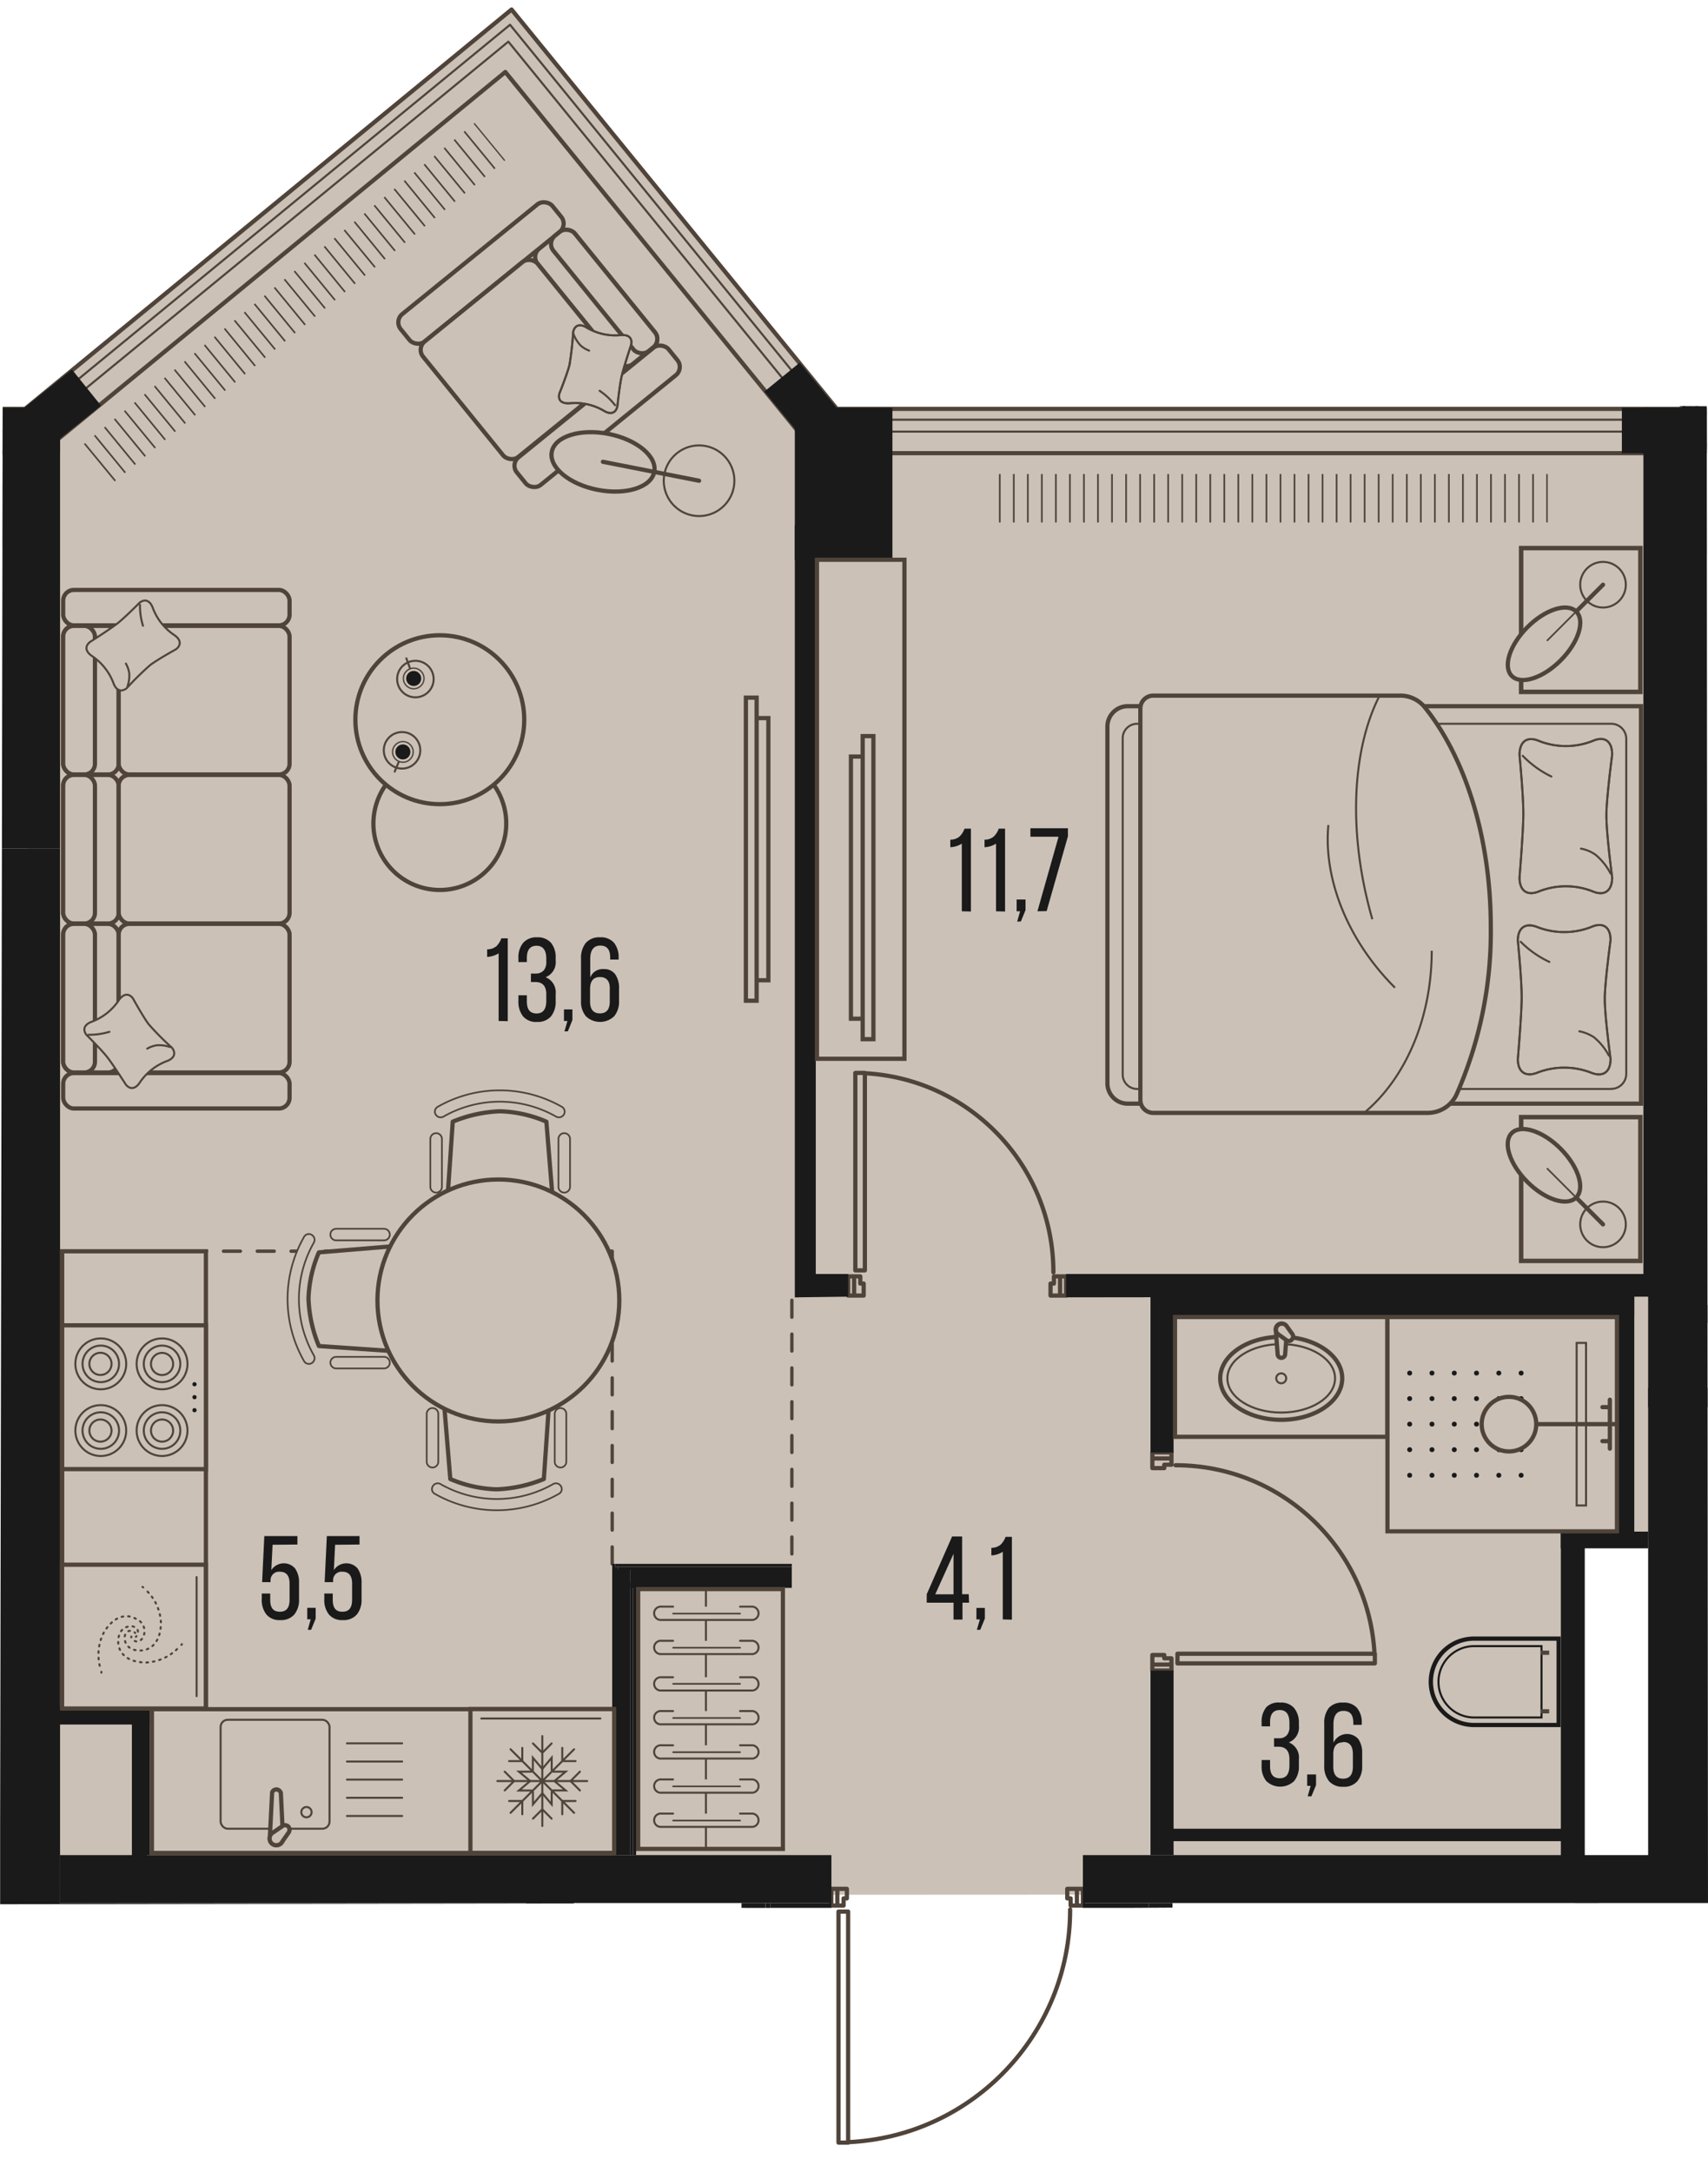 <svg version="1.1" xmlns="http://www.w3.org/2000/svg" xmlns:xlink="http://www.w3.org/1999/xlink" viewBox="199.643 0 202.12 256.942"><path d="M401.763 225.137h-63.37v.525l-7.99.045-5.81 20.036-26.856 11.199.266-31.235-10.63-.015v-.555l-87.73.122.321-177.95L260.212 0l38.31 47.423 103.09.635.15 177.079Z" fill="none"></path><path d="m386.552 224.1-183.195.083-.593-175.672L260.18 1.128l38.49 47.24h99.83l-.778 133.986-11.833-.483.664 42.23Z" fill="#cbc1b7"></path><clipPath id="a"><path d="M401.763 225.137h-63.37v.525l-7.99.045-5.81 20.036-26.856 11.199.266-31.235-10.63-.015v-.555l-87.73.122.321-177.95L260.212 0l38.31 47.423 103.09.635.15 177.079Z" fill="none"></path></clipPath><g clip-path="url(#a)"><defs><clipPath></clipPath><clipPath></clipPath><clipPath></clipPath><clipPath></clipPath><clipPath></clipPath><clipPath></clipPath><clipPath></clipPath><clipPath></clipPath><clipPath></clipPath><clipPath></clipPath><clipPath></clipPath><clipPath></clipPath><clipPath></clipPath><clipPath></clipPath><clipPath></clipPath><clipPath></clipPath><clipPath></clipPath><clipPath></clipPath><clipPath></clipPath><clipPath></clipPath><clipPath></clipPath><clipPath></clipPath><clipPath></clipPath><clipPath></clipPath><clipPath></clipPath><clipPath></clipPath><clipPath></clipPath><clipPath></clipPath><clipPath></clipPath><clipPath></clipPath><clipPath id="b"><path transform="rotate(-49.43 422.907 36.348)" fill="none" d="M396.157 33.308h53.5v6.08h-53.5z"></path></clipPath><clipPath id="c"><path fill="none" d="M316.61 56.078h66.19v6.08h-66.19z"></path></clipPath><clipPath id="d"><path transform="rotate(-39.42 234.454 36.023)" fill="none" d="M204.314 32.983h60.28v6.08h-60.28z"></path></clipPath><clipPath></clipPath><clipPath></clipPath><clipPath></clipPath><clipPath></clipPath><clipPath></clipPath><clipPath></clipPath><clipPath></clipPath><clipPath></clipPath><clipPath></clipPath><clipPath></clipPath><clipPath></clipPath><clipPath></clipPath><clipPath id="e"><path fill="none" d="M364.9 161.408h15.66v14.13H364.9z"></path></clipPath><clipPath></clipPath><clipPath></clipPath><clipPath></clipPath><clipPath></clipPath><pattern x="0" y="0" width="68.03" height="42.52" patternTransform="matrix(1 0 0 -1 693.63 -15164.012)" patternUnits="userSpaceOnUse"></pattern><pattern x="0" y="0" width="34.02" height="34.02" patternTransform="matrix(1 0 0 -1 251.44 -15266.072)" patternUnits="userSpaceOnUse"></pattern></defs><g data-name="Layer 1"><path fill="none" stroke="#51443a" stroke-dasharray="0 0 2 2" stroke-linecap="round" stroke-miterlimit="10" stroke-width=".4" d="M293.35 153.818v31.18m-21.26 0v-36.99m0 0h-65.06"></path><path fill="#cbc1b7" d="m395.29 60.153 46.905-54.784 8.295 7.102-46.905 54.784z"></path><g fill="none" stroke="#50443a" stroke-miterlimit="10" stroke-width=".2" clip-path="url(#b)"><path d="m401.33 17.268 4.35 3.73m-5.25-2.68 4.35 3.73m-5.25-2.68 4.36 3.73"></path></g><path fill="#cbc1b7" d="M305.16 53.668h89.23v10.92h-89.23z"></path><g fill="none" stroke="#50443a" stroke-miterlimit="10" stroke-width=".2" clip-path="url(#c)"><path d="M382.72 56.078v5.73m-1.66-5.73v5.73m-1.66-5.73v5.73m-1.66-5.73v5.73m-1.66-5.73v5.73m-1.66-5.73v5.73m-1.66-5.73v5.73m-1.66-5.73v5.73m-1.66-5.73v5.73m-1.66-5.73v5.73m-1.66-5.73v5.73m-1.67-5.73v5.73m-1.66-5.73v5.73m-1.66-5.73v5.73m-1.66-5.73v5.73m-1.66-5.73v5.73m-1.66-5.73v5.73m-1.66-5.73v5.73m-1.66-5.73v5.73m-1.66-5.73v5.73m-1.66-5.73v5.73m-1.67-5.73v5.73m-1.66-5.73v5.73m-1.66-5.73v5.73m-1.66-5.73v5.73m-1.66-5.73v5.73m-1.66-5.73v5.73m-1.66-5.73v5.73m-1.66-5.73v5.73m-1.66-5.73v5.73m-1.66-5.73v5.73m-1.67-5.73v5.73m-1.66-5.73v5.73m-1.66-5.73v5.73m-1.66-5.73v5.73m-1.66-5.73v5.73m-1.66-5.73v5.73m-1.66-5.73v5.73m-1.66-5.73v5.73m-1.66-5.73v5.73"></path></g><path fill="#cbc1b7" d="m199.625 57.564 62.774-51.6 6.934 8.436L206.56 66z"></path><g fill="none" stroke="#50443a" stroke-miterlimit="10" stroke-width=".2" clip-path="url(#d)"><path d="m256.93 13.588 3.64 4.42m-4.82-3.45 3.64 4.43m-4.82-3.46 3.64 4.43m-4.82-3.46 3.64 4.43m-4.82-3.45 3.63 4.42m-4.82-3.45 3.64 4.42m-4.82-3.45 3.64 4.43m-4.82-3.46 3.64 4.43m-4.82-3.46 3.63 4.43m-4.82-3.45 3.64 4.42m-4.82-3.45 3.64 4.42m-4.82-3.45 3.64 4.43m-4.82-3.46 3.64 4.43m12.7 15.45 3.64 4.42m-21.16-23.33 3.63 4.43m12.7 15.45 3.64 4.42m-21.16-23.32 3.64 4.42m12.7 15.45 3.64 4.43m-21.16-23.33 3.64 4.42m12.7 15.45 3.64 4.43m-21.16-23.33 3.64 4.43m12.7 15.45 3.64 4.42m-37.5-43.2 3.64 4.42m12.7 15.45 3.63 4.43m12.71 15.45 3.63 4.42m-37.5-43.2 3.64 4.42m12.7 15.45 3.64 4.43m12.7 15.45 3.64 4.42m-37.5-43.2 3.64 4.43m12.7 15.45 3.64 4.42m12.7 15.45 3.64 4.43m-37.5-43.21 3.64 4.43m12.7 15.45 3.64 4.42m12.7 15.45 3.64 4.43m-37.5-43.2 3.64 4.42m12.7 15.45 3.64 4.43m12.7 15.44 3.63 4.43m-37.49-43.2 3.63 4.42m12.7 15.45 3.64 4.43m12.7 15.45 3.64 4.42m-37.5-43.2 3.64 4.42m12.7 15.45 3.64 4.43m12.7 15.45 3.64 4.42m-37.5-43.2 3.64 4.43m12.7 15.45 3.64 4.42m12.7 15.45 3.64 4.43m-37.5-43.21 3.64 4.43m12.7 15.45 3.64 4.42m-21.16-23.33 3.63 4.43m12.71 15.45 3.63 4.43m-21.16-23.33 3.64 4.42m12.7 15.45 3.64 4.43m-21.16-23.33 3.64 4.42m12.7 15.45 3.64 4.43m-21.16-23.33 3.64 4.43m12.7 15.45 3.64 4.42m-4.82-3.45 3.63 4.42m-4.82-3.45 3.64 4.42m-4.82-3.45 3.64 4.43m-4.82-3.46 3.64 4.43m-4.82-3.45 3.64 4.42m-4.82-3.45 3.63 4.42m-4.82-3.45 3.64 4.42m-4.82-3.45 3.64 4.43m-4.82-3.46 3.64 4.43m-4.82-3.45 3.63 4.42m-4.82-3.45 3.64 4.42m-4.82-3.45 3.64 4.42"></path></g><path fill="#cbc1b7" d="M109.88 53.658h90.25v10.92h-90.25z"></path><path fill="none" stroke="#50443a" stroke-linecap="round" stroke-linejoin="round" stroke-width=".5" d="M300.01 226.418v27.04m-1.14-27.04v-.29m1.14 27.33h-1.14m0-27.33h1.14m0 0v.29m-1.14 27.04v-27.04m0-.29v27.33m0 0h1.14m0 0v-27.33m0 0h-1.14m-.14-2.69v1.98m0 0h.74m0 0v-.85m0 0h.39m0 0v-1.13m0 0h-1.13m0 1.98v-1.98m0 0h-.71m0 0v1.98m0 0h.71m28.35-1.98h-1.14m0 0v1.13m0 0h.4m0 0v.85m0 0h.74m0 0v-1.98m0 1.98h.71m0 0v-1.98m0 0h-.71m0 0v1.98m-58.22 25.63h27.05m-27.05-1.13h-.28m27.33 1.13v-1.13m-27.33 0v1.13m0 0h.28m27.05-1.13h-27.05m-.28 0v1.13m0 0h27.33m0 0v-1.13m0 0h-27.33m-2.69-.14v1.13m0 0h1.13m0 0v-.4m0 0h.85m0 0v-.73m0 0h-1.98m1.98 0v-.71m0 0h-1.98m0 0v.71m0 0h1.98m71.4-54.15h23.07m-23.07 1.14h-.29m23.36-1.14v1.14m-23.36 0v-1.14m0 0h.29m23.07 1.14h-23.07m-.29 0h23.36m0 0v-1.14m0 0h-23.36m0 0v1.14m-2.97.14h2.26m0 0v-.74m0 0h-.85m0 0v-.39m0 0h-1.41m0 0v1.13m2.26 0h-2.26m0 0v.71m0 0h2.26m0 0v-.71m-2.26-24.38v1.14m0 0h1.41m0 0v-.4m0 0h.85m0 0v-.74m0 0h-2.26m2.26 0v-.71m0 0h-2.26m0 0v.71m0 0h2.26m-36.28-22.53v-23.08m-1.13 23.08v.28m1.13-23.36h-1.13m0 23.36h1.13m0 0v-.28m-1.13-23.08v23.08m0 .28h1.13m0 0v-23.36m0 0h-1.13m0 0v23.36m24.23 2.98v-2.27m0 0h-.73m0 0v.85m0 0h-.4m0 0v1.42m0 0h1.13m0-2.27v2.27m0 0h.71m0 0v-2.27m0 0h-.71m-24.37 2.27h1.13m0 0v-1.42m0 0h-.4m0 0v-.85m0 0h-.73m0 0v2.27m0-2.27h-.71m0 0v2.27m0 0h.71m0 0v-2.27m-.72 102.42c14.705-.679 26.279-12.799 26.28-27.52m-57.93 51.44c14.71-.017 26.811-11.586 27.49-26.28m66.46-55.42c-.68-12.51-11.023-22.303-23.55-22.3m-14.45-22.82c.002-12.531-9.798-22.875-22.31-23.55"></path><g fill="none" stroke="#50443a" stroke-linecap="square" stroke-linejoin="round"><path stroke-width=".5" d="m6.21 51.108 69.22-40.47 24.27 42.97h104.79l54.95-45.09 36.74 45.09h104.74l38.52-45.09 53.03 45.09h104.39l27.17-41.59 64.51 41.59h104.88l14.28-32.69 77.52 32.69h104.37l5.44-19.62 85.15 19.62h99.56v580.71l-68.3 40.34-23.91-42.77H982.48l-54.25 44.68-36.96-44.68H785.16l-37.69 44.68-52.65-44.68H589.58l-26.85 40.86-64.01-40.86H392.95l-13.43 31.84-76.4-31.84H196.31l-4.74 18.99-83.89-18.99H6.21V51.108z"></path><path stroke-width=".25" d="M693.89 634.438H590.95l-27.47 41.81-65.51-41.81H394.64l-13.76 32.62-78.27-32.62H198.3l-4.86 19.48-86.04-19.48H3.66V49.648l72.72-42.52 24.81 43.93h102.38l56.23-46.13 37.59 46.13h102.35l39.42-46.13 54.25 46.13h102.06l27.81-42.56 66.01 42.56h102.46l14.62-33.47 79.37 33.47h101.91l5.58-20.1 87.24 20.1h101.82v584.72l-71.8 42.4-24.46-43.74H983.39l-55.5 45.71-37.82-45.71H786.34l-38.57 45.73-53.88-45.73z"></path><path stroke-width=".25" d="M693.37 635.858H591.72l-27.82 42.34-66.34-42.34H395.58l-13.94 33.05-79.31-33.05H199.41l-4.93 19.75-87.24-19.75H2.25V48.838L76.9 5.178l25.11 44.47h101.06L260 2.928l38.07 46.72h101.02L439 2.928l54.93 46.72h100.78l28.15-43.1 66.85 43.1h101.12l14.8-33.91 80.39 33.91h100.55l5.65-20.38 88.41 20.38h103.08v586.94l-73.75 43.55-24.76-44.28H983.9l-56.2 46.29-38.3-46.29H787l-39.07 46.31-54.56-46.31z"></path><path stroke-width=".5" d="M692.9 637.128H592.4l-28.13 42.82-67.09-42.82H396.43l-14.11 33.45-80.25-33.45H200.41l-5 20-88.31-20H.97V48.108l76.41-44.68 25.38 44.94h99.85l57.57-47.24 38.49 47.24h99.83l40.35-47.23 55.55 47.23h99.62l28.47-43.58 67.59 43.58h99.91l14.97-34.29 81.32 34.29h99.32l5.72-20.61 89.46 20.61h104.2v588.95l-75.49 44.58-25.04-44.77H984.36l-56.83 46.81-38.73-46.81H787.59l-39.51 46.84-55.18-46.84z"></path></g><path fill="#1a1a1a" d="M199.66 48.228h7.09v52.16h-7.09zm62.22 176.89h5.67v23.95h-5.67zm-55.13-5.67h91.28v5.67h-91.28zm121.04 0h163.7v5.67h-163.7zm66.89-55.28h7.09v55.28h-7.09z"></path><path fill="#1a1a1a" d="M199.66 164.168h7.09v79.37h-7.09zm94.04-115.94h11.55v18.07H293.7zm41.88 191.06h150.24v2.83H335.58zm0-14.17h2.83v14.17h-2.83zm50.46 0h2.83v14.17h-2.83zm-118.49 14.17h22.68v2.83h-22.68zm19.84-14.17h2.83v14.17h-2.83zm-87.73-124.73h7.09v63.78h-7.09zm-60.38 71.76h60.38v2.79h-60.38zm31.61 68.7h28.77v1.56h-28.77z"></path><path fill="#1a1a1a" d="M107.39 241.978h93.27v1.56h-93.27z"></path><path fill="#1a1a1a" fill-rule="evenodd" d="M294.05 153.468v-.4h1.42v-1.62h.36v-.41h.35v-88.92h-2.48v91.35h.35z"></path><path fill="#1a1a1a" d="M274.57 187.488h.35v31.96h-.35zm-2.48-2.49h.35v34.44h-.35zm.35.36h.35v34.09h-.35zm.35.35h1.42v33.73h-1.42z"></path><path fill="#1a1a1a" d="M274.21 187.128h.35v32.31h-.35zm-1.77-2.13h20.91v.35h-20.91z"></path><path fill="#1a1a1a" d="M274.21 185.708h19.13v2.13h-19.13zm-1.42-.35h20.55v.35h-20.55zm-55.77 16.51h.35v17.57h-.35zm-.35.36h.35v17.22h-.35zm119.12-50.53h2.73v20.13h-2.73zm0 45.92h2.73v21.83h-2.73z"></path><path fill="#1a1a1a" fill-rule="evenodd" d="m325.8 153.468 69.6-.08v-2.68h-69.6v2.76zm-31.93 0 6.14-.08v-2.68h-6.14v2.76z"></path><path fill="#1a1a1a" d="M401.14 154.388h87.37v.35h-87.37zm0 .71h86.55v1.41h-86.55zm0-.36h86.96v.35h-86.96zm-133.59 87.38h.57v6.94h-.57zm22.68-17h.57v17.01h-.57z"></path><path fill="#1a1a1a" d="M290.79 225.118h7.23v.57h-7.23zm37 0h7.8v.57h-7.8z"></path><path fill="#1a1a1a" d="M335.01 225.678h.57v16.44h-.57zm-128.26-.56h55.13v.57h-55.13z"></path><path fill="#1a1a1a" fill-rule="evenodd" d="M394.68 151.798v14.66h7.09V48.228h-7.65v103.57h.56z"></path><path fill="#1a1a1a" d="M337.85 152.808h55.19v2.85h-55.19z"></path><path fill="#1a1a1a" d="M391.14 152.808h1.9v29.14h-1.9zm-6.79 28.36h2.83v39.68h-2.83z"></path><path fill="#1a1a1a" d="M337.56 216.328h47.2v1.47h-47.2zm46.78-35.15h10.35v1.98h-10.35zm-178.78 20.69h11.81v2.13h-11.81z"></path><path fill="#1a1a1a" d="M215.25 202.728h1.78v17.42h-1.78zm-19.21-154.35h10.7v5.23h-10.7zm195.53-.15h10.2v5.39h-10.2z"></path><path fill="#1a1a1a" d="m396.786 50.336 6.407-7.428 3.991 3.442-6.407 7.428zm-106.677-4.027 4.164-3.407 5.984 7.313-4.164 3.407zm-89.679 3.622 7.728-6.22 3.436 4.27-7.728 6.22z"></path><path fill="#cbc1b7" stroke="#50443a" stroke-miterlimit="10" stroke-width=".5" d="M338.69 155.798h25.13v14.17h-25.13z"></path><ellipse cx="351.259" cy="163.048" rx="7.22" ry="4.91" fill="#cbc1b7" stroke="#50443a" stroke-miterlimit="10" stroke-width=".5"></ellipse><ellipse cx="351.259" cy="163.048" rx="6.37" ry="4.05" fill="none" stroke="#50443a" stroke-miterlimit="10" stroke-width=".24"></ellipse><circle cx="351.259" cy="163.048" r=".59" fill="none" stroke="#50443a" stroke-miterlimit="10" stroke-width=".24"></circle><path d="m350.84 160.248-.23-3a.67.67 0 0 1 1.34 0l-.23 3a.46.46 0 0 1-.44.38.44.44 0 0 1-.44-.38Z" fill="#cbc1b7" fill-rule="evenodd" stroke="#50443a" stroke-miterlimit="10" stroke-width=".5"></path><path d="m351.84 158.508-1-.72a.7.7 0 0 1 0-1 .71.71 0 0 1 1 0l.72 1a.49.49 0 0 1 0 .61.46.46 0 0 1-.72.11Z" fill="#cbc1b7" fill-rule="evenodd" stroke="#50443a" stroke-miterlimit="10" stroke-width=".5"></path><path fill="#cbc1b7" stroke="#50443a" stroke-miterlimit="10" stroke-width=".5" d="M363.83 155.798h27.16v25.35h-27.16z"></path><g fill="#1a1a1a" clip-path="url(#e)"><circle cx="366.459" cy="162.428" r=".29"></circle><circle cx="366.459" cy="165.448" r=".29"></circle><circle cx="366.459" cy="168.468" r=".29"></circle><circle cx="366.459" cy="171.488" r=".29"></circle><circle cx="366.459" cy="174.518" r=".29"></circle><circle cx="369.099" cy="162.428" r=".29"></circle><circle cx="369.099" cy="165.448" r=".29"></circle><circle cx="369.099" cy="168.468" r=".29"></circle><circle cx="369.099" cy="171.488" r=".29"></circle><circle cx="369.099" cy="174.518" r=".29"></circle><circle cx="371.739" cy="162.428" r=".29"></circle><circle cx="371.739" cy="165.448" r=".29"></circle><circle cx="371.739" cy="168.468" r=".29"></circle><circle cx="371.739" cy="171.488" r=".29"></circle><circle cx="371.739" cy="174.518" r=".29"></circle><circle cx="374.369" cy="162.428" r=".29"></circle><circle cx="374.369" cy="165.448" r=".29"></circle><circle cx="374.369" cy="168.468" r=".29"></circle><circle cx="374.369" cy="171.488" r=".29"></circle><circle cx="374.369" cy="174.518" r=".29"></circle><circle cx="377.009" cy="162.428" r=".29"></circle><circle cx="377.009" cy="165.448" r=".29"></circle><circle cx="377.009" cy="168.468" r=".29"></circle><circle cx="377.009" cy="171.488" r=".29"></circle><circle cx="377.009" cy="174.518" r=".29"></circle><circle cx="379.649" cy="162.428" r=".29"></circle><circle cx="379.649" cy="165.448" r=".29"></circle><circle cx="379.649" cy="168.468" r=".29"></circle><circle cx="379.649" cy="171.488" r=".29"></circle><circle cx="379.649" cy="174.518" r=".29"></circle></g><path fill="#cbc1b7" stroke="#50443a" stroke-miterlimit="10" stroke-width=".24" d="M386.22 158.858h1.11v19.23h-1.11z"></path><path fill="none" stroke="#50443a" stroke-miterlimit="10" stroke-width=".5" d="M390.99 168.468h-9.55"></path><path fill="none" stroke="#50443a" stroke-linecap="round" stroke-miterlimit="10" stroke-width=".5" d="M390.15 165.578v5.79m0-4.91h-.88m.88 4.02h-.88"></path><circle cx="378.209" cy="168.468" r="3.23" fill="#cbc1b7" stroke="#50443a" stroke-miterlimit="10" stroke-width=".5"></circle><path d="M374.07 204.058a5.11 5.11 0 1 1 0-10.22h10v10.22h-10Z" fill="#cbc1b7"></path><path d="M383.84 194.088v9.72h-9.76a4.86 4.86 0 1 1 0-9.72h9.76m.5-.5h-10.27a5.36 5.36 0 0 0 0 10.72h10.26v-10.72h.01Z" fill="#1a1a1a"></path><path d="M381.94 194.848v8.2h-7.85a4.1 4.1 0 1 1 0-8.2h7.85m.24-.24h-8.09a4.34 4.34 0 0 0 0 8.68h8.09v-8.68Z" fill="#1a1a1a"></path><path fill="none" stroke="#50443a" stroke-miterlimit="10" stroke-width=".5" d="M381.95 195.508h1.02m-1.02 6.93h1.02"></path><path fill="#cbc1b7" stroke="#50443a" stroke-miterlimit="10" stroke-width=".5" d="M217.62 202.188h54.68v17.01h-54.68zM207 148.018h17.01v53.99H207z"></path><path fill="#cbc1b7" stroke="#50443a" stroke-miterlimit="10" stroke-width=".5" d="M207 156.778h17.01v17.01H207z"></path><circle cx="211.569" cy="169.228" r="3.01" fill="none" stroke="#50443a" stroke-linecap="round" stroke-miterlimit="10" stroke-width=".24"></circle><path d="M213.73 169.228a2.16 2.16 0 1 1-4.32 0 2.16 2.16 0 0 1 4.32 0h0Z" fill="none" stroke="#50443a" stroke-linecap="round" stroke-miterlimit="10" stroke-width=".24"></path><path d="M212.84 169.228a1.31 1.31 0 1 1-1.31-1.31h0c.723 0 1.31.586 1.31 1.31Z" fill="none" stroke="#50443a" stroke-linecap="round" stroke-miterlimit="10" stroke-width=".24"></path><circle cx="211.569" cy="161.338" r="3.01" fill="none" stroke="#50443a" stroke-linecap="round" stroke-miterlimit="10" stroke-width=".24"></circle><path d="M213.73 161.338a2.16 2.16 0 1 1-4.32 0 2.16 2.16 0 0 1 4.32 0h0Z" fill="none" stroke="#50443a" stroke-linecap="round" stroke-miterlimit="10" stroke-width=".24"></path><path d="M212.84 161.338a1.31 1.31 0 0 1-2.62.005v-.005a1.31 1.31 0 0 1 2.62 0Z" fill="none" stroke="#50443a" stroke-linecap="round" stroke-miterlimit="10" stroke-width=".24"></path><circle cx="218.819" cy="169.228" r="3.01" fill="none" stroke="#50443a" stroke-linecap="round" stroke-miterlimit="10" stroke-width=".24"></circle><path d="M220.98 169.228a2.16 2.16 0 1 1-4.32 0 2.16 2.16 0 0 1 4.32 0h0Z" fill="none" stroke="#50443a" stroke-linecap="round" stroke-miterlimit="10" stroke-width=".24"></path><path d="M220.13 169.228a1.31 1.31 0 1 1-1.31-1.31h0c.723 0 1.31.586 1.31 1.31Z" fill="none" stroke="#50443a" stroke-linecap="round" stroke-miterlimit="10" stroke-width=".24"></path><circle cx="218.819" cy="161.338" r="3.01" fill="none" stroke="#50443a" stroke-linecap="round" stroke-miterlimit="10" stroke-width=".24"></circle><path d="M220.98 161.338a2.16 2.16 0 1 1-4.32 0 2.16 2.16 0 0 1 4.32 0h0Z" fill="none" stroke="#50443a" stroke-linecap="round" stroke-miterlimit="10" stroke-width=".24"></path><path d="M220.13 161.338a1.31 1.31 0 1 1-1.32-1.3h.01c.719 0 1.304.58 1.31 1.3Z" fill="none" stroke="#50443a" stroke-linecap="round" stroke-miterlimit="10" stroke-width=".24"></path><circle cx="222.659" cy="166.818" r=".25" fill="#1a1a1a"></circle><circle cx="222.659" cy="165.278" r=".25" fill="#1a1a1a"></circle><circle cx="222.659" cy="163.748" r=".25" fill="#1a1a1a"></circle><path fill="#cbc1b7" stroke="#50443a" stroke-miterlimit="10" stroke-width=".5" d="M255.31 202.178h17.01v17.01h-17.01z"></path><path fill="none" stroke="#50443a" stroke-linecap="round" stroke-miterlimit="10" stroke-width=".24" d="M264.93 211.968v1.48l-1.11-1.32m-1.11-.16v1.48l1.11-1.32m-1.28-.32h-1.49l1.33-1.12"></path><path fill="none" stroke="#50443a" stroke-linecap="round" stroke-miterlimit="10" stroke-width=".24" d="M262.54 209.578h-1.49l1.33 1.11m.32-1.28v-1.48l1.12 1.33"></path><path fill="none" stroke="#50443a" stroke-linecap="round" stroke-miterlimit="10" stroke-width=".24" d="M264.93 209.408v-1.48l-1.12 1.33m1.29.32h1.48l-1.33 1.11"></path><path fill="none" stroke="#50443a" stroke-linecap="round" stroke-miterlimit="10" stroke-width=".24" d="M265.1 211.798h1.48l-1.33-1.11m-1.43 0v5.32m0-1.98 1.1 1.11m-2.21 0 1.11-1.11m0-3.34-3.76 3.76m1.39-1.4v1.57m-1.56-1.57h1.56m2.37-2.36h-5.32m1.98 0-1.11 1.11m0-2.22 1.11 1.11m3.34 0-3.76-3.76m1.39 1.4h-1.56m1.56-1.57v1.57m2.37 2.36v-5.32m0 1.98-1.11-1.11m2.21 0-1.1 1.11m0 3.34 3.76-3.76m-1.4 1.4v-1.57m1.57 1.57h-1.57m-2.36 2.36h5.31m-1.97 0 1.11-1.11m0 2.22-1.11-1.11m-3.34 0 3.76 3.76m-1.4-1.4h1.57m-1.57 1.57v-1.57m4.51-9.76H256.6"></path><path fill="#cbc1b7" stroke="#50443a" stroke-miterlimit="10" stroke-width=".5" d="M206.99 185.098H224v17.01h-17.01z"></path><g fill="none" stroke="#50443a" stroke-linecap="round" stroke-linejoin="round" stroke-width=".24"><path d="m215.64 193.168-.07-.07"></path><path d="M215.02 192.918a.52.52 0 0 0-.31.12.88.88 0 0 0-.32.67c0 .76.49 1.54 1.83 1.54.95 0 2.41-.61 2.47-3.24h0a5.63 5.63 0 0 0-1.87-4" stroke-dasharray="0 0 .19 .58"></path><path d="m216.59 187.778-.08-.06"></path></g><g fill="none" stroke="#50443a" stroke-linecap="round" stroke-linejoin="round" stroke-width=".24"><path d="M215.18 193.598v.09"></path><path d="M215.59 194.118a.63.63 0 0 0 .33.06.9.9 0 0 0 .61-.42 1.57 1.57 0 0 0-.8-2.26c-.81-.48-2.38-.68-3.76 1.55h0a5.65 5.65 0 0 0-.41 4.41" stroke-dasharray="0 0 .19 .58"></path><path d="M211.64 197.768a.361.361 0 0 0 0 .09"></path></g><g fill="none" stroke="#50443a" stroke-linecap="round" stroke-linejoin="round" stroke-width=".24"><path d="m215.72 193.628.07-.08"></path><path d="M215.97 193.008a.6.6 0 0 0-.12-.32.9.9 0 0 0-.67-.31c-.77 0-1.55.49-1.55 1.83 0 .94.62 2.4 3.24 2.46h0a5.67 5.67 0 0 0 4-1.87" stroke-dasharray="0 0 .19 .58"></path><path d="m221.11 194.578.06-.08"></path></g><path fill="none" stroke="#50443a" stroke-linecap="round" stroke-miterlimit="10" stroke-width=".24" d="M222.91 200.648v-14.09"></path><path fill="#cbc1b7" d="M223.69 202.528h25.24v16.33h-25.24z"></path><rect x="225.749" y="203.438" width="12.89" height="12.89" rx=".85" ry=".85" fill="none" stroke="#50443a" stroke-linecap="round" stroke-miterlimit="10" stroke-width=".24"></rect><path d="m231.84 212.128-.27 5.36c0 .43.348.78.78.78h.01c.43 0 .78-.35.78-.78l-.26-5.36a.56.56 0 0 0-.52-.45c-.18 0-.52.13-.52.45Z" fill="#cbc1b7" fill-rule="evenodd" stroke="#50443a" stroke-miterlimit="10" stroke-width=".5"></path><path d="m233.04 216.038-1.23.84a.83.83 0 0 0-.05 1.16.82.82 0 0 0 1.159 0l.86-1.23a.58.58 0 0 0 0-.72.53.53 0 0 0-.74-.05Z" fill="#cbc1b7" fill-rule="evenodd" stroke="#50443a" stroke-miterlimit="10" stroke-width=".5"></path><circle cx="235.909" cy="214.368" r=".61" fill="none" stroke="#50443a" stroke-linecap="round" stroke-miterlimit="10" stroke-width=".24"></circle><path fill="none" stroke="#50443a" stroke-linecap="round" stroke-miterlimit="10" stroke-width=".24" d="M240.7 214.818h6.53m-6.53-2.15h6.53m-6.53-2.15h6.53m-6.53-2.14h6.53m-6.53-2.15h6.53"></path><path fill="#cbc1b7" stroke="#50443a" stroke-miterlimit="10" stroke-width=".5" d="M296.32 66.218h10.35v59.03h-10.35zm-129.33 177.32h33.6v3.38h-33.6z"></path><path d="M292.29 187.978v30.74h-17.13v-30.74h17.13Z" fill="#cbc1b7" fill-rule="evenodd" stroke="#50443a" stroke-miterlimit="10" stroke-width=".5"></path><path d="M283.18 218.718v-30.74" fill="none" stroke="#50443a" stroke-linecap="round" stroke-miterlimit="10" stroke-width=".24"></path><path d="M279.29 190.058h-1.36a.79.79 0 1 0 0 1.57h10.6a.79.79 0 1 0 0-1.57h-1.31" fill="#cbc1b7" fill-rule="evenodd" stroke="#50443a" stroke-linecap="round" stroke-miterlimit="10" stroke-width=".24"></path><path fill="none" stroke="#50443a" stroke-linecap="round" stroke-miterlimit="10" stroke-width=".2" d="M287.22 190.878h-7.92"></path><path d="M279.29 194.098h-1.36a.79.79 0 1 0 0 1.57h10.6a.79.79 0 1 0 0-1.57h-1.31" fill="#cbc1b7" fill-rule="evenodd" stroke="#50443a" stroke-linecap="round" stroke-miterlimit="10" stroke-width=".24"></path><path fill="none" stroke="#50443a" stroke-linecap="round" stroke-miterlimit="10" stroke-width=".2" d="M287.22 194.918h-7.92"></path><path d="M279.29 198.408h-1.36a.79.79 0 1 0 0 1.57h10.6a.79.79 0 1 0 0-1.57h-1.31" fill="#cbc1b7" fill-rule="evenodd" stroke="#50443a" stroke-linecap="round" stroke-miterlimit="10" stroke-width=".24"></path><path fill="none" stroke="#50443a" stroke-linecap="round" stroke-miterlimit="10" stroke-width=".2" d="M287.22 199.188h-7.92"></path><path d="M279.29 202.408h-1.36a.79.79 0 1 0 0 1.57h10.6a.79.79 0 1 0 0-1.57h-1.31" fill="#cbc1b7" fill-rule="evenodd" stroke="#50443a" stroke-linecap="round" stroke-miterlimit="10" stroke-width=".24"></path><path fill="none" stroke="#50443a" stroke-linecap="round" stroke-miterlimit="10" stroke-width=".2" d="M287.22 203.228h-7.92"></path><path d="M279.29 206.458h-1.36a.79.79 0 1 0 0 1.57h10.6a.79.79 0 1 0 0-1.57h-1.31" fill="#cbc1b7" fill-rule="evenodd" stroke="#50443a" stroke-linecap="round" stroke-miterlimit="10" stroke-width=".24"></path><path fill="none" stroke="#50443a" stroke-linecap="round" stroke-miterlimit="10" stroke-width=".2" d="M287.22 207.278h-7.92"></path><path d="M279.29 210.498h-1.36a.79.79 0 1 0 0 1.57h10.6a.79.79 0 1 0 0-1.57h-1.31" fill="#cbc1b7" fill-rule="evenodd" stroke="#50443a" stroke-linecap="round" stroke-miterlimit="10" stroke-width=".24"></path><path fill="none" stroke="#50443a" stroke-linecap="round" stroke-miterlimit="10" stroke-width=".2" d="M287.22 211.318h-7.92"></path><path d="M279.29 214.538h-1.36a.79.79 0 1 0 0 1.57h10.6a.79.79 0 1 0 0-1.57h-1.31" fill="#cbc1b7" fill-rule="evenodd" stroke="#50443a" stroke-linecap="round" stroke-miterlimit="10" stroke-width=".24"></path><path fill="none" stroke="#50443a" stroke-linecap="round" stroke-miterlimit="10" stroke-width=".2" d="M287.22 215.358h-7.92"></path><path d="M206.99 225.958h54.75v17.13h-54.75v-17.13Z" fill="#cbc1b7" fill-rule="evenodd" stroke="#50443a" stroke-miterlimit="10" stroke-width=".5"></path><path d="M261.74 235.068h-54.75" fill="none" stroke="#50443a" stroke-linecap="round" stroke-miterlimit="10" stroke-width=".24"></path><path d="M226.84 238.958v1.36a.86.86 0 1 0 1.72 0h0v-10.59a.86.86 0 1 0-1.72 0v1.3" fill="#cbc1b7" fill-rule="evenodd" stroke="#50443a" stroke-linecap="round" stroke-miterlimit="10" stroke-width=".24"></path><path fill="none" stroke="#50443a" stroke-linecap="round" stroke-miterlimit="10" stroke-width=".2" d="M227.69 231.038v7.92"></path><path d="M231.23 238.958v1.36a.86.86 0 1 0 1.72 0h0v-10.59a.86.86 0 1 0-1.72 0v1.3" fill="#cbc1b7" fill-rule="evenodd" stroke="#50443a" stroke-linecap="round" stroke-miterlimit="10" stroke-width=".24"></path><path fill="none" stroke="#50443a" stroke-linecap="round" stroke-miterlimit="10" stroke-width=".2" d="M232.13 231.038v7.92"></path><path d="M235.92 238.958v1.36a.87.87 0 0 0 1.73 0v-10.59a.87.87 0 1 0-1.73 0v1.3" fill="#cbc1b7" fill-rule="evenodd" stroke="#50443a" stroke-linecap="round" stroke-miterlimit="10" stroke-width=".24"></path><path fill="none" stroke="#50443a" stroke-linecap="round" stroke-miterlimit="10" stroke-width=".2" d="M236.83 231.038v7.92"></path><path d="M240.37 238.958v1.36a.86.86 0 1 0 1.72 0h0v-10.59a.86.86 0 1 0-1.72 0v1.3" fill="#cbc1b7" fill-rule="evenodd" stroke="#50443a" stroke-linecap="round" stroke-miterlimit="10" stroke-width=".24"></path><path fill="none" stroke="#50443a" stroke-linecap="round" stroke-miterlimit="10" stroke-width=".2" d="M241.27 231.038v7.92"></path><path d="M244.84 238.958v1.36a.86.86 0 1 0 1.72 0h0v-10.59a.86.86 0 1 0-1.72 0v1.3" fill="#cbc1b7" fill-rule="evenodd" stroke="#50443a" stroke-linecap="round" stroke-miterlimit="10" stroke-width=".24"></path><path fill="none" stroke="#50443a" stroke-linecap="round" stroke-miterlimit="10" stroke-width=".2" d="M245.71 231.038v7.92"></path><path d="M249.25 238.958v1.36a.87.87 0 0 0 1.73 0v-10.59a.87.87 0 1 0-1.73 0v1.3" fill="#cbc1b7" fill-rule="evenodd" stroke="#50443a" stroke-linecap="round" stroke-miterlimit="10" stroke-width=".24"></path><path fill="none" stroke="#50443a" stroke-linecap="round" stroke-miterlimit="10" stroke-width=".2" d="M250.16 231.038v7.92"></path><path d="M253.7 238.958v1.36a.86.86 0 1 0 1.72 0h0v-10.59a.86.86 0 1 0-1.72 0v1.3" fill="#cbc1b7" fill-rule="evenodd" stroke="#50443a" stroke-linecap="round" stroke-miterlimit="10" stroke-width=".24"></path><path fill="none" stroke="#50443a" stroke-linecap="round" stroke-miterlimit="10" stroke-width=".2" d="M254.6 231.038v7.92"></path><path fill="#cbc1b7" stroke="#50443a" stroke-miterlimit="10" stroke-width=".5" d="M301.73 87.078H303v35.85h-1.27zm-1.39 2.42h1.39v31.01h-1.39zm93.49 41.06H333.1a2.41 2.41 0 0 1-2.41-2.41v-42.2a2.41 2.41 0 0 1 2.41-2.41h60.73v47.02Z"></path><path d="M390.31 128.818h-56.1a1.71 1.71 0 0 1-1.71-1.71v-39.78c0-.945.765-1.71 1.71-1.71h56.1c.982 0 1.78.797 1.78 1.78v39.63a1.78 1.78 0 0 1-1.78 1.78v.01Z" fill="#cbc1b7" stroke="#50443a" stroke-miterlimit="10" stroke-width=".24"></path><path d="M390.42 89.268c0 .07-.64 4.84-.68 7s.68 7.44.68 7.53c0 1.69-1 2.2-2.3 1.65a8.63 8.63 0 0 0-6.36 0c-1.33.55-2.31 0-2.3-1.65 0-.05.41-5 .45-7.25s-.46-7.2-.45-7.25c0-1.69 1-2.21 2.3-1.65a8.63 8.63 0 0 0 6.36 0c1.32-.59 2.3-.07 2.3 1.62Z" fill="#cbc1b7" stroke="#50443a" stroke-miterlimit="10" stroke-width=".24"></path><path d="M390.42 89.268c0 .07-.64 4.84-.68 7s.68 7.44.68 7.53c0 1.69-1 2.2-2.3 1.65a8.63 8.63 0 0 0-6.36 0c-1.33.55-2.31 0-2.3-1.65 0-.05.41-5 .45-7.25s-.46-7.2-.45-7.25c0-1.69 1-2.21 2.3-1.65a8.63 8.63 0 0 0 6.36 0c1.32-.59 2.3-.07 2.3 1.62Z" fill="none" stroke="#50443a" stroke-linecap="round" stroke-linejoin="round" stroke-width=".24"></path><path d="M390.23 103.328a7.12 7.12 0 0 0-1.78-2.22 4.37 4.37 0 0 0-1.72-.72m-6.89-10.98a11.85 11.85 0 0 0 3.39 2.45" fill="none" stroke="#50443a" stroke-linecap="round" stroke-linejoin="round" stroke-width=".24"></path><path fill="#cbc1b7" stroke="#50443a" stroke-miterlimit="10" stroke-width=".53" d="M379.65 132.148h14.11v17.01h-14.11z"></path><circle cx="389.339" cy="144.838" r="2.7" fill="#cbc1b7" stroke="#50443a" stroke-miterlimit="10" stroke-width=".24"></circle><ellipse cx="382.35" cy="137.848" rx="2.78" ry="5.39" transform="rotate(-45 382.35 137.848)" fill="#cbc1b7" stroke="#50443a" stroke-miterlimit="10" stroke-width=".5"></ellipse><path fill="none" stroke="#50443a" stroke-linecap="round" stroke-miterlimit="10" stroke-width=".5" d="m386.16 141.658 3.18 3.18"></path><path fill="none" stroke="#50443a" stroke-linecap="round" stroke-miterlimit="10" stroke-width=".2" d="m382.76 138.258 3.18 3.18"></path><path fill="#cbc1b7" stroke="#50443a" stroke-miterlimit="10" stroke-width=".53" d="M379.65 64.838h14.11v17.01h-14.11z"></path><circle cx="389.339" cy="69.168" r="2.7" fill="#cbc1b7" stroke="#50443a" stroke-miterlimit="10" stroke-width=".24"></circle><ellipse cx="382.359" cy="76.156" rx="5.39" ry="2.78" transform="rotate(-45 382.359 76.156)" fill="#cbc1b7" stroke="#50443a" stroke-miterlimit="10" stroke-width=".5"></ellipse><path fill="none" stroke="#50443a" stroke-linecap="round" stroke-miterlimit="10" stroke-width=".5" d="m386.16 72.348 3.18-3.18"></path><path fill="none" stroke="#50443a" stroke-linecap="round" stroke-miterlimit="10" stroke-width=".2" d="m382.76 75.748 3.18-3.18"></path><path d="M334.59 130.148a1.53 1.53 0 0 0 1.559 1.5h32.37a3.78 3.78 0 0 0 3.46-2.11 47.62 47.62 0 0 0 4.08-19.88c0-10.76-3.13-20.26-7.91-26.11a3.74 3.74 0 0 0-2.9-1.26h-29.1a1.53 1.53 0 0 0-1.56 1.49v46.37" fill="#cbc1b7" stroke="#50443a" stroke-miterlimit="10" stroke-width=".5"></path><path d="M361.07 131.648c4.81-4 8-11.07 8-19.18m-12.23-14.87c-.59 6.22 2.15 13.51 7.88 19.24m-1.88-34.43c-3.19 6.33-3.73 16.13-.8 26.33m28.19 2.47c0 .06-.64 4.7-.68 6.76s.68 7.23.68 7.31c0 1.65-1 2.15-2.31 1.61a8.8 8.8 0 0 0-6.35 0c-1.33.54-2.31 0-2.31-1.61 0 0 .41-4.81.45-7s-.45-7-.45-7c0-1.64 1-2.14 2.31-1.61a8.8 8.8 0 0 0 6.35 0c1.33-.6 2.31-.1 2.31 1.54Z" fill="#cbc1b7" stroke="#50443a" stroke-miterlimit="10" stroke-width=".24"></path><path d="M390.23 111.208c0 .06-.64 4.7-.68 6.76s.68 7.23.68 7.31c0 1.65-1 2.15-2.31 1.61a8.8 8.8 0 0 0-6.35 0c-1.33.54-2.31 0-2.31-1.61 0 0 .41-4.81.45-7s-.45-7-.45-7c0-1.64 1-2.14 2.31-1.61a8.8 8.8 0 0 0 6.35 0c1.33-.6 2.31-.1 2.31 1.54Z" fill="none" stroke="#50443a" stroke-linecap="round" stroke-linejoin="round" stroke-width=".24"></path><path d="M390.03 124.868a7 7 0 0 0-1.77-2.17 4.78 4.78 0 0 0-1.72-.7m-6.94-10.59a11.84 11.84 0 0 0 3.39 2.38" fill="none" stroke="#50443a" stroke-linecap="round" stroke-linejoin="round" stroke-width=".24"></path><rect x="207.119" y="74.038" width="6.57" height="17.58" rx="1.26" ry="1.26" fill="#cbc1b7" stroke="#50443a" stroke-linecap="round" stroke-linejoin="round" stroke-width=".5"></rect><rect x="207.119" y="69.788" width="26.79" height="4.19" rx="1.26" ry="1.26" fill="#cbc1b7" stroke="#50443a" stroke-linecap="round" stroke-linejoin="round" stroke-width=".5"></rect><rect x="207.119" y="126.938" width="26.79" height="4.19" rx="1.26" ry="1.26" fill="#cbc1b7" stroke="#50443a" stroke-linecap="round" stroke-linejoin="round" stroke-width=".5"></rect><rect x="207.119" y="74.038" width="3.76" height="17.58" rx="1.26" ry="1.26" fill="#cbc1b7" stroke="#50443a" stroke-linecap="round" stroke-linejoin="round" stroke-width=".5"></rect><rect x="213.689" y="74.038" width="20.22" height="17.58" rx="1.26" ry="1.26" fill="#cbc1b7" stroke="#50443a" stroke-linecap="round" stroke-linejoin="round" stroke-width=".5"></rect><rect x="207.119" y="91.668" width="6.57" height="17.58" rx="1.26" ry="1.26" fill="#cbc1b7" stroke="#50443a" stroke-linecap="round" stroke-linejoin="round" stroke-width=".5"></rect><rect x="207.119" y="91.668" width="3.76" height="17.58" rx="1.26" ry="1.26" fill="#cbc1b7" stroke="#50443a" stroke-linecap="round" stroke-linejoin="round" stroke-width=".5"></rect><rect x="213.689" y="91.668" width="20.22" height="17.58" rx="1.26" ry="1.26" fill="#cbc1b7" stroke="#50443a" stroke-linecap="round" stroke-linejoin="round" stroke-width=".5"></rect><rect x="207.119" y="109.288" width="6.57" height="17.58" rx="1.26" ry="1.26" fill="#cbc1b7" stroke="#50443a" stroke-linecap="round" stroke-linejoin="round" stroke-width=".5"></rect><rect x="207.119" y="109.288" width="3.76" height="17.58" rx="1.26" ry="1.26" fill="#cbc1b7" stroke="#50443a" stroke-linecap="round" stroke-linejoin="round" stroke-width=".5"></rect><rect x="213.689" y="109.288" width="20.22" height="17.58" rx="1.26" ry="1.26" fill="#cbc1b7" stroke="#50443a" stroke-linecap="round" stroke-linejoin="round" stroke-width=".5"></rect><path d="M220.48 76.798s-2.2 1.22-3.07 1.88a35.327 35.327 0 0 0-2.77 2.73c-.69.54-1.28.22-1.58-.62a6.7 6.7 0 0 0-2.51-3.17c-.75-.49-.93-1.14-.25-1.68 0 0 2.17-1.38 3.11-2.09s2.72-2.52 2.74-2.54c.68-.54 1.28-.22 1.58.62a6.68 6.68 0 0 0 2.51 3.18c.75.49.93 1.15.24 1.69Z" fill="#cbc1b7"></path><path d="M220.48 76.798s-2.2 1.22-3.07 1.88a35.327 35.327 0 0 0-2.77 2.73c-.69.54-1.28.22-1.58-.62a6.7 6.7 0 0 0-2.51-3.17c-.75-.49-.93-1.14-.25-1.68 0 0 2.17-1.38 3.11-2.09s2.72-2.52 2.74-2.54c.68-.54 1.28-.22 1.58.62a6.68 6.68 0 0 0 2.51 3.18c.75.49.93 1.15.24 1.69Z" fill="none" stroke="#50443a" stroke-linecap="round" stroke-linejoin="round" stroke-width=".24"></path><path d="M214.73 81.188a3.78 3.78 0 0 0 .2-1.6 3.38 3.38 0 0 0-.39-1.09m1.67-6.95a8 8 0 0 0 .35 2.47" fill="none" stroke="#50443a" stroke-linecap="round" stroke-linejoin="round" stroke-width=".24"></path><path d="M215.37 118.098s1.22 2.21 1.88 3.08c.862.975 1.78 1.9 2.75 2.77.53.69.21 1.28-.63 1.58a6.7 6.7 0 0 0-3.17 2.51c-.49.75-1.14.93-1.68.24 0 0-1.38-2.16-2.09-3.1s-2.52-2.72-2.54-2.74c-.54-.69-.21-1.28.63-1.58a6.7 6.7 0 0 0 3.17-2.51c.49-.75 1.15-.94 1.68-.25Z" fill="#cbc1b7"></path><path d="M215.37 118.098s1.22 2.21 1.88 3.08c.862.975 1.78 1.9 2.75 2.77.53.69.21 1.28-.63 1.58a6.7 6.7 0 0 0-3.17 2.51c-.49.75-1.14.93-1.68.24 0 0-1.38-2.16-2.09-3.1s-2.52-2.72-2.54-2.74c-.54-.69-.21-1.28.63-1.58a6.7 6.7 0 0 0 3.17-2.51c.49-.75 1.15-.94 1.68-.25Z" fill="none" stroke="#50443a" stroke-linecap="round" stroke-linejoin="round" stroke-width=".24"></path><path d="M219.76 123.858a3.78 3.78 0 0 0-1.6-.2 3.16 3.16 0 0 0-1.09.39m-6.95-1.64a8.29 8.29 0 0 0 2.47-.35" fill="none" stroke="#50443a" stroke-linecap="round" stroke-linejoin="round" stroke-width=".24"></path><circle cx="251.689" cy="97.418" r="7.86" transform="rotate(-80.783 251.69 97.418)" fill="#cbc1b7" stroke="#50443a" stroke-miterlimit="10" stroke-width=".5"></circle><circle cx="251.689" cy="85.138" r="9.99" fill="#cbc1b7" stroke="#50443a" stroke-miterlimit="10" stroke-width=".5"></circle><circle cx="248.799" cy="80.328" r="2.16" fill="#cbc1b7" stroke="#50443a" stroke-miterlimit="10" stroke-width=".24"></circle><circle cx="248.599" cy="80.258" r="1.22" fill="#cbc1b7" stroke="#50443a" stroke-linecap="round" stroke-linejoin="round" stroke-width=".16"></circle><circle cx="248.599" cy="80.258" r=".89" fill="#1a1a1a"></circle><path fill="none" stroke="#50443a" stroke-linecap="round" stroke-linejoin="round" stroke-width=".24" d="m247.73 77.878.43 1.18"></path><circle cx="247.219" cy="88.758" r="2.16" fill="#cbc1b7" stroke="#50443a" stroke-miterlimit="10" stroke-width=".24"></circle><circle cx="247.319" cy="88.948" r="1.22" fill="#cbc1b7" stroke="#50443a" stroke-linecap="round" stroke-linejoin="round" stroke-width=".16"></circle><circle cx="247.319" cy="88.948" r=".89" fill="#1a1a1a"></circle><path fill="none" stroke="#50443a" stroke-linecap="round" stroke-linejoin="round" stroke-width=".24" d="m246.35 91.278.48-1.15"></path><path fill="#cbc1b7" stroke="#50443a" stroke-miterlimit="10" stroke-width=".5" d="M287.91 82.528h1.27v35.85h-1.27zm1.27 2.42h1.39v31.01h-1.39z"></path><path d="M214.38 230.208h7.46v8.8l-1.9 1.15a3.51 3.51 0 0 1-3.62 0l-1.9-1.15-.04-8.8Z" fill="#cbc1b7" stroke="#50443a" stroke-linecap="round" stroke-linejoin="round" stroke-width=".3"></path><path fill="none" stroke="#50443a" stroke-linecap="round" stroke-linejoin="round" stroke-width=".3" d="m220.33 239.908-2.23-1.17 1.03-1.05 1.2 2.22zm-4.67-.13 2.44-1.04-1.04-1.05-1.4 2.09z"></path><path fill="none" stroke="#50443a" stroke-linecap="round" stroke-linejoin="round" stroke-width=".3" d="M217.58 233.328h1.05v4.87m-.56-.94h-.49m.49-.99h-.49m.49-.99h-.49m.49-1.03h-.49m3.42-4.91h-7.49v8.62"></path><rect x="267.363" y="26.461" width="5.67" height="17.58" rx="1.26" ry="1.26" transform="rotate(-39.06 270.198 35.25)" fill="#cbc1b7" stroke="#50443a" stroke-linecap="round" stroke-linejoin="round" stroke-width=".5"></rect><rect x="258.746" y="47.15" width="23.12" height="4.19" rx="1.26" ry="1.26" transform="rotate(-39.06 270.306 49.245)" fill="#cbc1b7" stroke="#50443a" stroke-linecap="round" stroke-linejoin="round" stroke-width=".5"></rect><rect x="245.001" y="30.2" width="23.12" height="4.19" rx="1.26" ry="1.26" transform="rotate(-39.06 256.56 32.295)" fill="#cbc1b7" stroke="#50443a" stroke-linecap="round" stroke-linejoin="round" stroke-width=".5"></rect><rect x="269.512" y="25.693" width="3.25" height="17.58" rx="1.26" ry="1.26" transform="rotate(-39.06 271.137 34.483)" fill="#cbc1b7" stroke="#50443a" stroke-linecap="round" stroke-linejoin="round" stroke-width=".5"></rect><rect x="252.498" y="33.739" width="17.45" height="17.58" rx="1.26" ry="1.26" transform="rotate(-39.06 261.223 42.53)" fill="#cbc1b7" stroke="#50443a" stroke-linecap="round" stroke-linejoin="round" stroke-width=".5"></rect><path d="M265.84 46.548s.94-2.34 1.2-3.4a38.67 38.67 0 0 0 .43-3.88c.19-.85.85-1 1.61-.51a6.68 6.68 0 0 0 4 .89c.89-.1 1.44.3 1.25 1.14 0 0-.81 2.44-1.09 3.58s-.53 3.68-.54 3.7c-.19.85-.85 1-1.62.51a6.7 6.7 0 0 0-3.94-.88c-.97.09-1.52-.29-1.3-1.15Z" fill="#cbc1b7" stroke="#50443a" stroke-miterlimit="10" stroke-width=".24"></path><path d="M265.84 46.548s.94-2.34 1.2-3.4a38.67 38.67 0 0 0 .43-3.88c.19-.85.85-1 1.61-.51a6.68 6.68 0 0 0 4 .89c.89-.1 1.44.3 1.25 1.14 0 0-.81 2.44-1.09 3.58s-.53 3.68-.54 3.7c-.19.85-.85 1-1.62.51a6.7 6.7 0 0 0-3.94-.88c-.97.09-1.52-.29-1.3-1.15Z" fill="none" stroke="#50443a" stroke-linecap="round" stroke-linejoin="round" stroke-width=".24"></path><path d="M267.51 39.518a4 4 0 0 0 .85 1.36 3.28 3.28 0 0 0 1 .6m3.07 6.46a7.84 7.84 0 0 0-1.83-1.71" fill="none" stroke="#50443a" stroke-linecap="round" stroke-linejoin="round" stroke-width=".24"></path><path d="M251.48 130.908a14.81 14.81 0 0 1 14.61 0 .66.66 0 0 1 .3.9l-.06.09a.68.68 0 0 1-.9.18 13.46 13.46 0 0 0-13.29 0 .68.68 0 0 1-.9-.18l-.06-.09a.66.66 0 0 1 .3-.9Z" fill="#cbc1b7"></path><path d="M251.48 130.908a14.81 14.81 0 0 1 14.61 0 .66.66 0 0 1 .3.9l-.06.09a.68.68 0 0 1-.9.18 13.46 13.46 0 0 0-13.29 0 .68.68 0 0 1-.9-.18l-.06-.09a.66.66 0 0 1 .3-.9Z" fill="none" stroke="#50443a" stroke-miterlimit="10" stroke-width=".2"></path><path d="M253.22 132.688a16.14 16.14 0 0 1 5.61-1.23c1.884.06 3.74.478 5.47 1.23l.87 10.67a1.72 1.72 0 0 1-1.54 1.66 23.29 23.29 0 0 1-9.6 0 1.73 1.73 0 0 1-1.54-1.66l.73-10.67Z" fill="#cbc1b7" stroke="#50443a" stroke-linecap="round" stroke-linejoin="round" stroke-width=".5"></path><path d="M266.414 141.078a.688.688 0 0 1-.685-.69v-5.65c0-.381.307-.69.685-.69.379 0 .685.309.685.69v5.65c0 .38-.306.69-.685.69Zm-15.16 0a.688.688 0 0 1-.685-.69v-5.65c0-.381.307-.69.685-.69.379 0 .685.309.685.69v5.65c0 .38-.306.69-.685.69Z" fill="#cbc1b7" stroke="#50443a" stroke-miterlimit="10" stroke-width=".2"></path><path d="M235.6 160.968a14.81 14.81 0 0 1 0-14.61.65.65 0 0 1 .9-.3l.09.06a.68.68 0 0 1 .18.9 13.46 13.46 0 0 0 0 13.29.68.68 0 0 1-.18.9l-.09.06a.66.66 0 0 1-.9-.3Z" fill="#cbc1b7"></path><path d="M235.6 160.968a14.81 14.81 0 0 1 0-14.61.65.65 0 0 1 .9-.3l.09.06a.68.68 0 0 1 .18.9 13.46 13.46 0 0 0 0 13.29.68.68 0 0 1-.18.9l-.09.06a.66.66 0 0 1-.9-.3Z" fill="none" stroke="#50443a" stroke-miterlimit="10" stroke-width=".2"></path><path d="M237.38 159.228a16.14 16.14 0 0 1-1.23-5.61 14.86 14.86 0 0 1 1.23-5.47l10.67-.88a1.73 1.73 0 0 1 1.66 1.54c.27 1.59.437 3.197.5 4.81a37.09 37.09 0 0 1-.5 4.8 1.73 1.73 0 0 1-1.66 1.54l-10.67-.73Z" fill="#cbc1b7" stroke="#50443a" stroke-linecap="round" stroke-linejoin="round" stroke-width=".5"></path><path d="M245.77 146.043a.688.688 0 0 1-.69.685h-5.65a.688.688 0 0 1-.69-.685c0-.379.308-.685.69-.685h5.65c.38 0 .69.306.69.685Zm0 15.15a.688.688 0 0 1-.69.685h-5.65a.688.688 0 0 1-.69-.685c0-.379.308-.685.69-.685h5.65c.38 0 .69.306.69.685Z" fill="#cbc1b7" stroke="#50443a" stroke-miterlimit="10" stroke-width=".2"></path><path d="M265.75 176.728a14.83 14.83 0 0 1-14.62 0 .64.64 0 0 1-.29-.89l.06-.09a.66.66 0 0 1 .89-.18 13.46 13.46 0 0 0 13.29 0 .67.67 0 0 1 .9.18l.06.09a.64.64 0 0 1-.29.89Z" fill="#cbc1b7"></path><path d="M265.75 176.728a14.83 14.83 0 0 1-14.62 0 .64.64 0 0 1-.29-.89l.06-.09a.66.66 0 0 1 .89-.18 13.46 13.46 0 0 0 13.29 0 .67.67 0 0 1 .9.18l.06.09a.64.64 0 0 1-.29.89Z" fill="none" stroke="#50443a" stroke-miterlimit="10" stroke-width=".2"></path><path d="M264 174.958a16.18 16.18 0 0 1-5.61 1.22 14.94 14.94 0 0 1-5.46-1.22l-.88-10.67a1.74 1.74 0 0 1 1.54-1.67 23.76 23.76 0 0 1 9.6 0 1.73 1.73 0 0 1 1.54 1.67l-.73 10.67Z" fill="#cbc1b7" stroke="#50443a" stroke-linecap="round" stroke-linejoin="round" stroke-width=".5"></path><path d="M250.824 166.568c.379 0 .685.309.685.69v5.65c0 .38-.306.69-.685.69a.688.688 0 0 1-.685-.69v-5.65c0-.381.307-.69.685-.69Zm15.15 0c.379 0 .685.309.685.69v5.65c0 .38-.306.69-.685.69a.688.688 0 0 1-.685-.69v-5.65c0-.381.307-.69.685-.69Z" fill="#cbc1b7" stroke="#50443a" stroke-miterlimit="10" stroke-width=".2"></path><circle cx="258.619" cy="153.838" r="14.31" fill="#cbc1b7" stroke="#50443a" stroke-miterlimit="10" stroke-width=".5"></circle><circle cx="282.369" cy="56.868" r="4.18" fill="#cbc1b7" stroke="#50443a" stroke-miterlimit="10" stroke-width=".24"></circle><ellipse cx="271.003" cy="54.636" rx="3.37" ry="6.18" transform="rotate(-78.9 271.003 54.636)" fill="#cbc1b7" stroke="#50443a" stroke-miterlimit="10" stroke-width=".5"></ellipse><path fill="none" stroke="#50443a" stroke-linecap="round" stroke-miterlimit="10" stroke-width=".5" d="m270.99 54.628 11.38 2.24"></path><path d="M258.65 120.778v-8a2.93 2.93 0 0 1-1.36.42v-.9c.394.01.78-.117 1.09-.36a2.49 2.49 0 0 0 .59-.94h.76v9.8l-1.08-.02Zm4.54-9.9a2.08 2.08 0 0 1 1.66.65 2.7 2.7 0 0 1 .55 1.81v.26a1.91 1.91 0 0 1-1.19 2 1.93 1.93 0 0 1 1.19 2v.81a2.75 2.75 0 0 1-.55 1.82 2.06 2.06 0 0 1-1.66.66 2 2 0 0 1-1.65-.66 2.75 2.75 0 0 1-.55-1.82v-.67h1v.74c0 .94.38 1.41 1.15 1.41s1.15-.5 1.15-1.51v-.76c0-.94-.41-1.42-1.23-1.45h-.59v-1h.64c.327 0 .641-.134.87-.37a1.46 1.46 0 0 0 .31-1v-.39c0-1-.39-1.53-1.15-1.53s-1.15.48-1.15 1.43v.5h-1v-.45a2.7 2.7 0 0 1 .55-1.81 2.06 2.06 0 0 1 1.65-.67Zm3.25 11.13.35-1.23h-.41v-1.37h1v1.26l-.54 1.33-.4.01Zm4.2-11.13a2.08 2.08 0 0 1 1.66.64c.39.519.586 1.16.55 1.81v.18h-1v-.25c0-.93-.39-1.4-1.17-1.4s-1.19.53-1.19 1.58v2.2a1.57 1.57 0 0 1 1.59-1 1.59 1.59 0 0 1 1.37.62c.325.504.483 1.1.45 1.7v1.45a2.69 2.69 0 0 1-.58 1.81 2.42 2.42 0 0 1-3.34 0 2.64 2.64 0 0 1-.58-1.81v-5a2.81 2.81 0 0 1 .56-1.86 2.11 2.11 0 0 1 1.68-.67Zm0 4.7c-.78 0-1.17.48-1.17 1.42v1.47c0 .94.39 1.41 1.17 1.41.77 0 1.16-.47 1.16-1.41v-1.47c.04-.94-.39-1.42-1.16-1.42Zm-38.74 67.16-.15 3a1.76 1.76 0 0 1 2.82-.19 2.85 2.85 0 0 1 .46 1.71v1.91a2.73 2.73 0 0 1-.56 1.82 2.07 2.07 0 0 1-1.66.66 2 2 0 0 1-1.64-.66 2.73 2.73 0 0 1-.55-1.82v-.66h1v.73c0 1 .38 1.42 1.15 1.42s1.14-.47 1.14-1.42v-1.9c0-.94-.38-1.41-1.14-1.41a1 1 0 0 0-1.11 1v.23h-1l.26-5.45h3.92v1l-2.94.03Zm4.16 10.06.35-1.24H236v-1.36h1v1.27l-.54 1.33h-.4Zm3.24-10.06-.15 3a1.76 1.76 0 0 1 2.82-.19 2.85 2.85 0 0 1 .46 1.71v1.91a2.73 2.73 0 0 1-.56 1.82 2.07 2.07 0 0 1-1.66.66 2 2 0 0 1-1.64-.66 2.73 2.73 0 0 1-.55-1.82v-.66h1v.73c0 1 .38 1.42 1.15 1.42s1.14-.47 1.14-1.42v-1.9c0-.94-.38-1.41-1.14-1.41a1 1 0 0 0-1.11 1v.23h-1l.26-5.45h3.87v1l-2.89.03Zm75.02 6.85h-.78v2h-1.06v-2h-3.17v-1l3-6.83h1.19v6.83h.78l.04 1Zm-1.84-5.78-2.16 4.79h2.16v-4.79Zm2.76 8.99.36-1.23h-.41v-1.36h1v1.26l-.55 1.33h-.4Zm3.07-1.23v-8a2.79 2.79 0 0 1-1.35.43v-.9c.395.01.782-.121 1.09-.37.266-.26.468-.578.59-.93h.75v9.8l-1.08-.03Zm-4.85-83.77v-8a2.72 2.72 0 0 1-1.36.42v-.89a1.64 1.64 0 0 0 1.09-.37c.266-.26.468-.578.59-.93h.76v9.8l-1.08-.03Zm4.05 0v-8a2.72 2.72 0 0 1-1.36.42v-.89a1.64 1.64 0 0 0 1.09-.37c.266-.26.468-.578.59-.93h.75v9.8l-1.07-.03Zm2.5 1.23.35-1.23h-.41v-1.39H321v1.26l-.55 1.33-.44.03Zm2.4-1.23 2.5-8.82h-3.33v-1h4.44v.95l-2.52 8.85-1.09.02Zm28.72 93.61a2 2 0 0 1 1.66.65 2.7 2.7 0 0 1 .56 1.81v.25a1.92 1.92 0 0 1-1.19 2 1.92 1.92 0 0 1 1.19 2v.75a2.71 2.71 0 0 1-.56 1.82 2.39 2.39 0 0 1-3.3 0 2.71 2.71 0 0 1-.55-1.82v-.67h1v.74c0 .95.38 1.42 1.15 1.42s1.14-.51 1.14-1.51v-.76c0-.94-.41-1.43-1.23-1.46h-.59v-1h.65c.328.004.644-.13.87-.37.222-.284.329-.641.3-1v-.45c0-1-.38-1.52-1.14-1.52s-1.15.47-1.15 1.42v.51h-1v-.45a2.7 2.7 0 0 1 .55-1.81 2 2 0 0 1 1.64-.55Zm3.26 11.09.35-1.24h-.41v-1.35h1.05v1.26l-.55 1.33h-.44Zm4.19-11.09a2.06 2.06 0 0 1 1.66.64 2.68 2.68 0 0 1 .55 1.81v.18h-1v-.25c0-.94-.38-1.4-1.16-1.4s-1.19.52-1.19 1.58v2.2a1.77 1.77 0 0 1 2.95-.44c.32.499.478 1.086.45 1.68v1.48a2.72 2.72 0 0 1-.57 1.82 2.09 2.09 0 0 1-1.67.66 2.13 2.13 0 0 1-1.68-.66 2.72 2.72 0 0 1-.57-1.82v-5a2.82 2.82 0 0 1 .56-1.87 2.12 2.12 0 0 1 1.67-.61Zm0 4.7c-.77 0-1.16.47-1.16 1.41v1.47c0 .95.39 1.42 1.16 1.42s1.16-.47 1.16-1.42v-1.47c0-.98-.38-1.45-1.16-1.45v.04Z" fill="#1a1a1a"></path></g></g></svg>